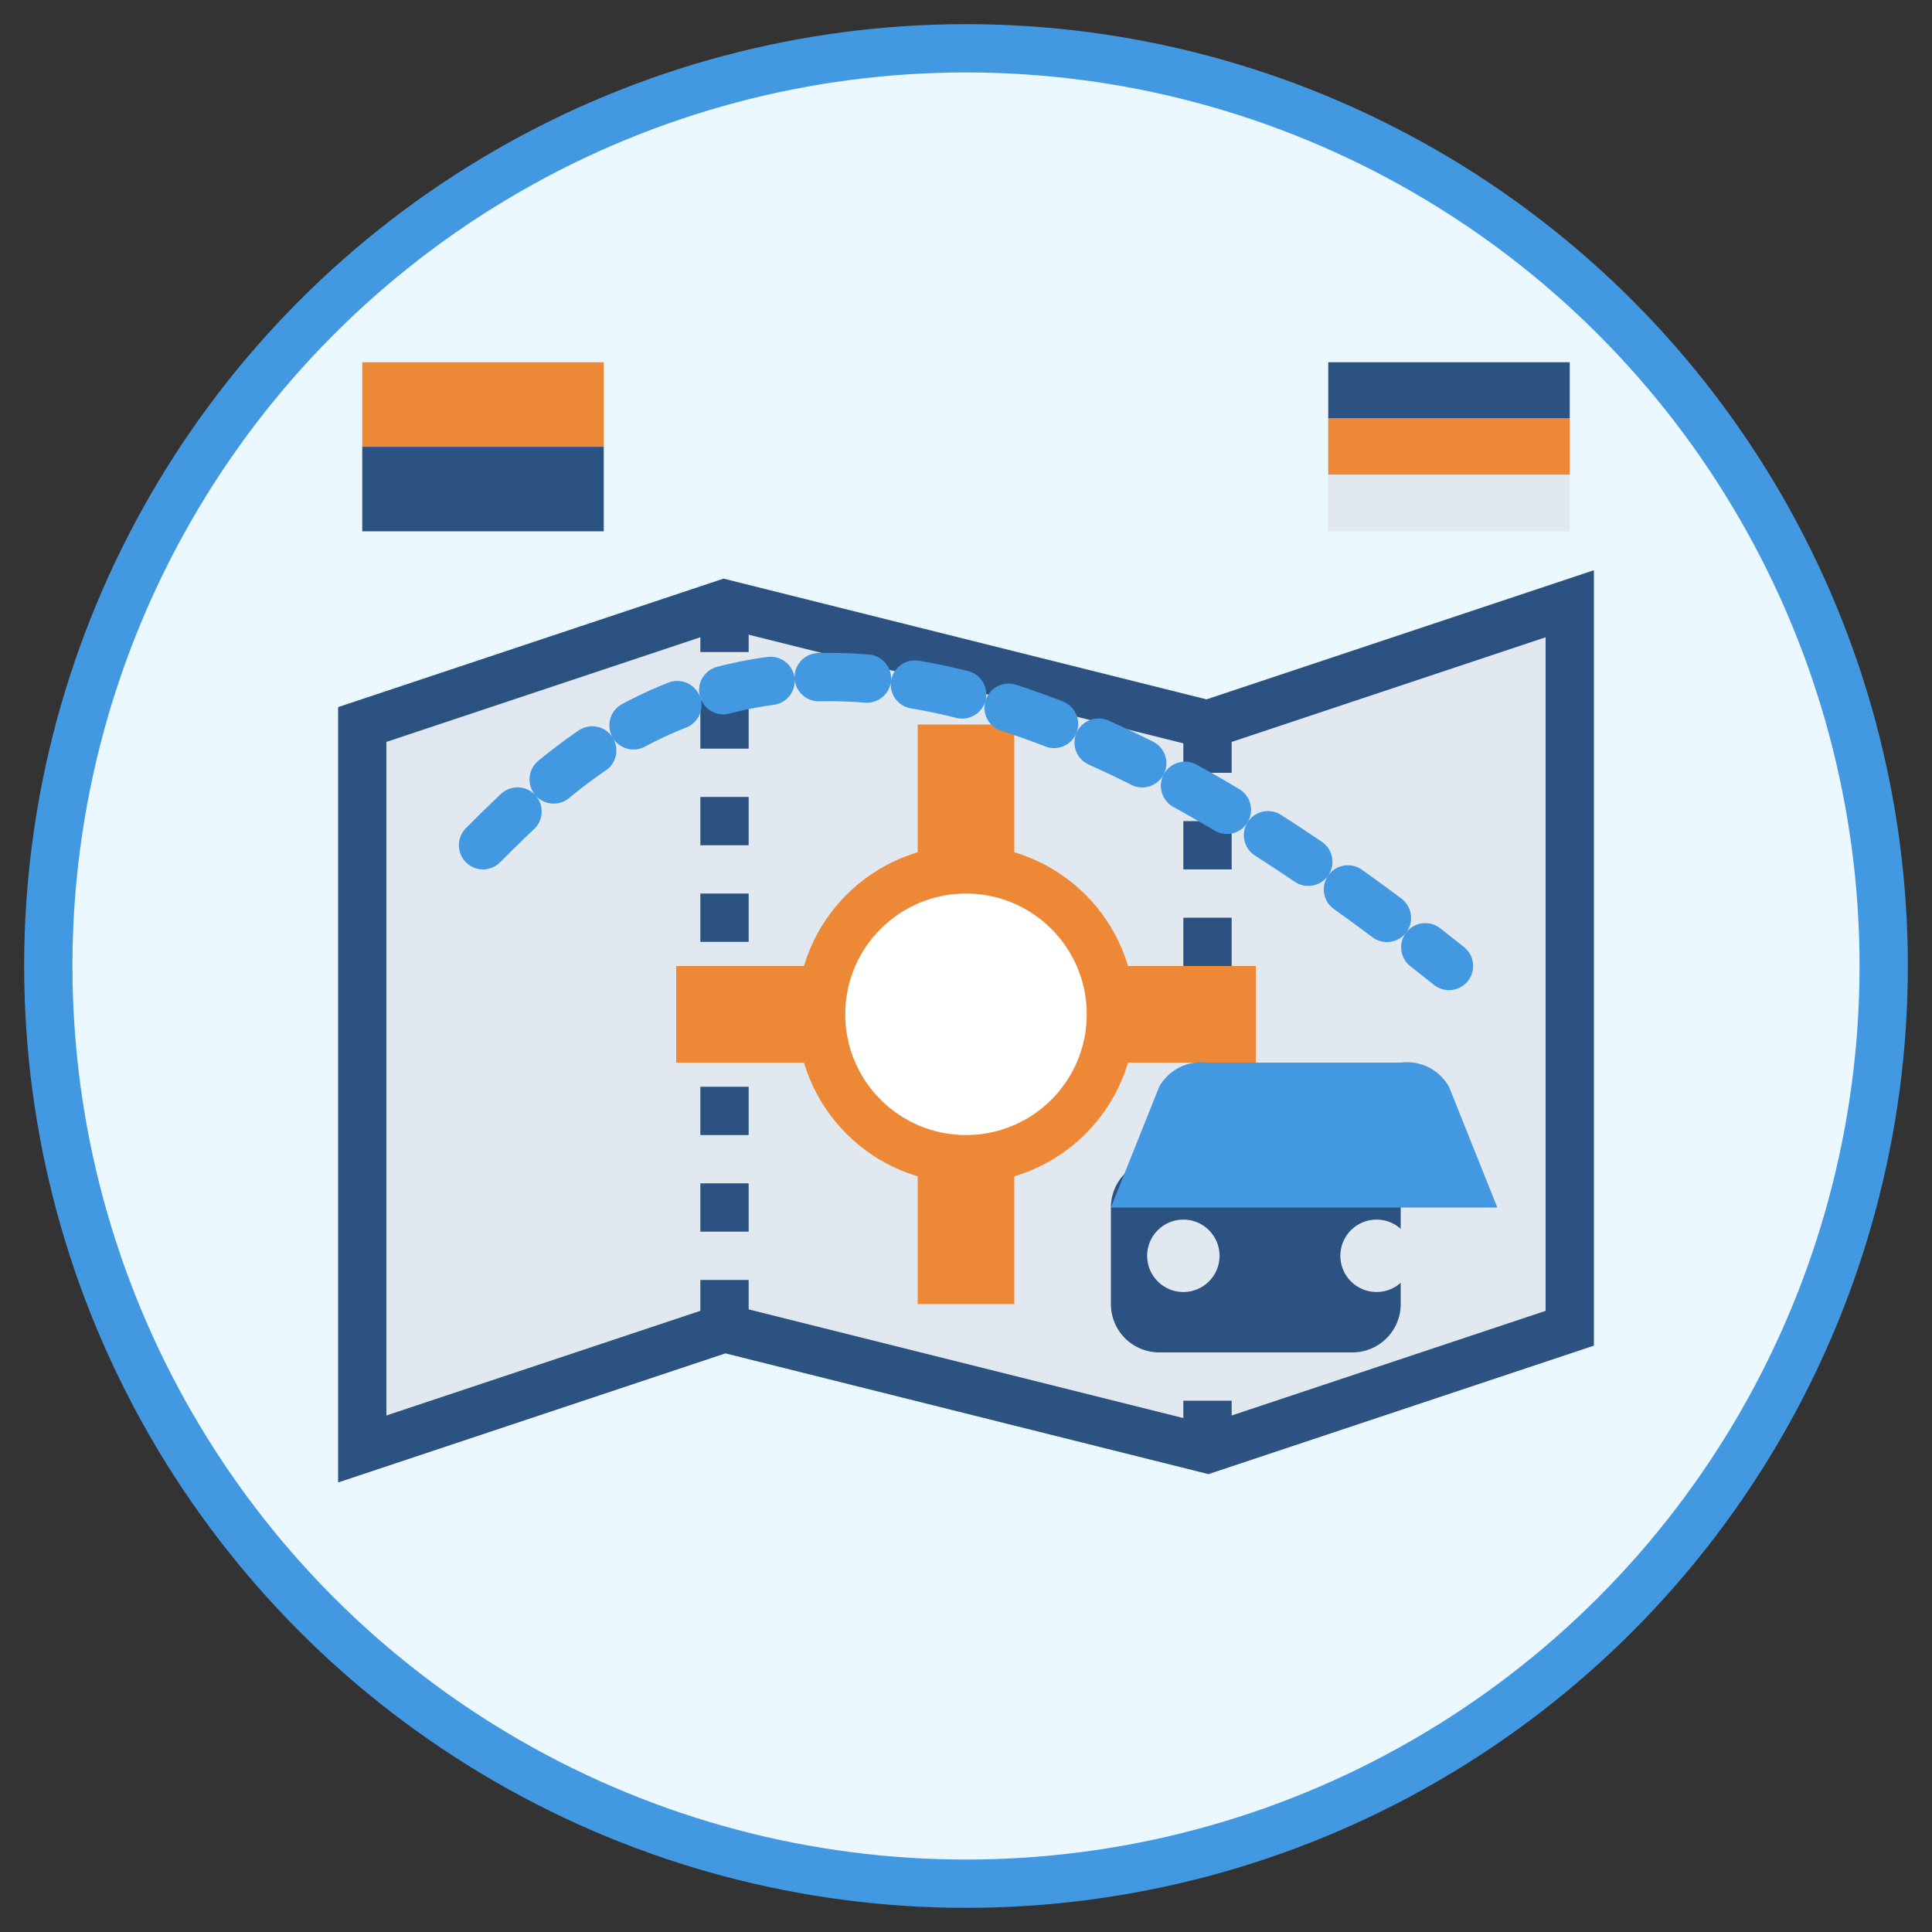 <svg width="80" height="80" viewBox="0 0 80 80" fill="none" xmlns="http://www.w3.org/2000/svg">
  <rect x="0" y="0" width="80" height="80" fill="#333333" stroke="none"/>
  <!-- Background circle -->
  <circle cx="40" cy="40" r="38" fill="#EBF8FF" stroke="#4299E1" stroke-width="2"/>
  
  <!-- Map outline -->
  <path d="M15 30v30l15-5 20 5 15-5V25l-15 5-20-5-15 5z" fill="#E2E8F0" stroke="#2C5282" stroke-width="2"/>
  
  <!-- Map fold lines -->
  <path d="M30 25v30" stroke="#2C5282" stroke-width="2" stroke-dasharray="2"/>
  <path d="M50 30v30" stroke="#2C5282" stroke-width="2" stroke-dasharray="2"/>
  
  <!-- Border crossing symbol -->
  <rect x="28" y="40" width="24" height="4" fill="#ED8936"/>
  <rect x="38" y="30" width="4" height="24" fill="#ED8936"/>
  <circle cx="40" cy="42" r="6" fill="#FFF" stroke="#ED8936" stroke-width="2"/>
  
  <!-- Route lines -->
  <path d="M20 35c5-5 15-15 40 5" stroke="#4299E1" stroke-width="2" stroke-linecap="round" stroke-dasharray="2"/>
  
  <!-- Car symbol -->
  <path d="M58 50a2 2 0 00-2-2H48a2 2 0 00-2 2v4a2 2 0 002 2h8a2 2 0 002-2v-4z" fill="#2C5282"/>
  <path d="M46 50l2-5a2 2 0 012-1h8a2 2 0 012 1l2 5" fill="#4299E1"/>
  <circle cx="49" cy="52" r="1.5" fill="#E2E8F0"/>
  <circle cx="57" cy="52" r="1.5" fill="#E2E8F0"/>
  
  <!-- Country flags -->
  <rect x="15" y="15" width="10" height="7" fill="#E2E8F0"/>
  <rect x="15" y="15" width="10" height="3.5" fill="#ED8936"/>
  <rect x="15" y="18.5" width="10" height="3.5" fill="#2C5282"/>
  
  <rect x="55" y="15" width="10" height="7" fill="#E2E8F0"/>
  <rect x="55" y="15" width="10" height="2.33" fill="#2C5282"/>
  <rect x="55" y="17.33" width="10" height="2.33" fill="#ED8936"/>
  <rect x="55" y="19.66" width="10" height="2.33" fill="#E2E8F0"/>
</svg>
